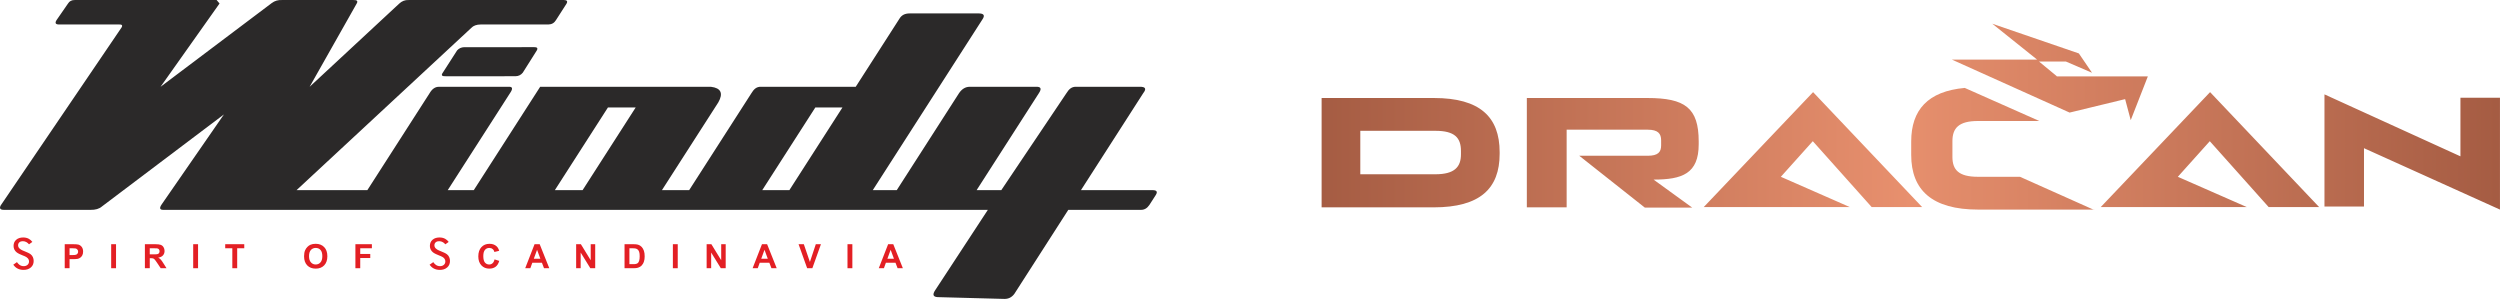<?xml version="1.0" encoding="UTF-8"?>
<!DOCTYPE svg PUBLIC "-//W3C//DTD SVG 1.1//EN" "http://www.w3.org/Graphics/SVG/1.1/DTD/svg11.dtd">
<!-- Creator: CorelDRAW 2017 -->
<svg xmlns="http://www.w3.org/2000/svg" xml:space="preserve" width="115mm" height="13.751mm" version="1.1" style="shape-rendering:geometricPrecision; text-rendering:geometricPrecision; image-rendering:optimizeQuality; fill-rule:evenodd; clip-rule:evenodd"
viewBox="0 0 11350.16 1357.22"
 xmlns:xlink="http://www.w3.org/1999/xlink">
 <defs>
  <style type="text/css">
   <![CDATA[
    .fil2 {fill:#2B2929}
    .fil4 {fill:#E31F24}
    .fil3 {fill:#E31F24;fill-rule:nonzero}
    .fil0 {fill:url(#id0)}
    .fil1 {fill:url(#id1)}
   ]]>
  </style>
  <linearGradient id="id0" gradientUnits="userSpaceOnUse" x1="5993.85" y1="382.62" x2="11339.97" y2="382.62">
   <stop offset="0" style="stop-opacity:1; stop-color:#A55C43"/>
   <stop offset="0.502" style="stop-opacity:1; stop-color:#E8906E"/>
   <stop offset="1" style="stop-opacity:1; stop-color:#A55C43"/>
  </linearGradient>
  <linearGradient id="id1" gradientUnits="userSpaceOnUse" x1="8666.91" y1="548.09" x2="9748.86" y2="548.09">
   <stop offset="0" style="stop-opacity:1; stop-color:#E68F6D"/>
   <stop offset="1" style="stop-opacity:1; stop-color:#CD7A5C"/>
  </linearGradient>
 </defs>
 <g id="Warstwa_x0020_1">
  <g id="_2509077679920">
   <g>
    <g>
     <g id="Warstwa_1">
      <g>
       <path class="fil0" d="M6632.84 700.84c0,57.27 -29.28,90.38 -115.84,90.38l-341.13 0 0 -197.3 341.13 0c87.83,0 115.84,31.82 115.84,91.64l0 15.28zm175.65 -3.82l0 -6.37c0,-159.11 -89.1,-245.67 -297.86,-245.67l-510.42 0 0 496.43 509.16 0c210.03,0 299.13,-85.28 299.13,-243.12m903.74 -45.83l0 -10.19c0,-152.74 -62.38,-197.3 -232.95,-197.3l-547.34 0 0 496.43 180.75 0 0 -352.6 367.86 0c47.1,0 61.09,17.82 61.09,48.37l0 22.92c0,30.55 -14,47.1 -61.09,47.1l-310.58 0 297.85 235.48 215.12 0 -175.66 -127.29c129.84,0 204.94,-26.74 204.94,-160.38m1014.49 285.13l-495.15 -521.88 -496.43 521.88 663.18 0 -313.13 -137.47 145.11 -161.66 267.3 299.13 227.84 -0.01 1.27 0zm1574.57 0l227.84 0 -495.14 -521.88 -496.43 521.88 663.17 0 -313.14 -137.47 145.11 -161.66 267.31 299.13 1.27 -0.01zm1048.86 12.73l0 -509.16 -179.48 0 0 266.04 -617.35 -281.31 0 509.16 179.48 -0.01 0 -264.76 617.35 278.76 0 1.27z"/>
       <path class="fil1" d="M9337.73 345.7l-80.19 -66.19 122.19 0 118.38 50.92 -59.83 -87.83 -393.32 -134.92 203.66 162.93 -386.95 -0.01 534.61 240.57 252.03 -61.09 25.46 95.47 77.64 -198.57c0,0 -413.68,0 -413.68,0l0 -1.28zm169.29 607.18l-336.04 -150.2 -190.93 -0.01c-87.83,0 -115.84,-31.83 -115.84,-90.38l0 -71.28c0,-59.82 29.28,-91.64 115.84,-91.64l278.76 0 -338.59 -150.2c-168.01,15.27 -243.12,100.55 -243.12,243.12l0 61.09c0,159.11 94.2,248.21 304.21,248.21l526.98 0 -1.27 1.27z"/>
      </g>
     </g>
    </g>
   </g>
   <g>
    <path class="fil2" d="M3.62 931.84l128.64 -189.4 142.91 -210.44 142.92 -210.43 133.76 -196.95c5.81,-10.15 0.94,-13.98 -11.26,-13.49l-59.12 0 -79.54 0 -79.54 0 -54.18 0c-16.12,0.14 -20.01,-6.44 -11.67,-19.77l5.52 -7.98 19.22 -27.76 19.21 -27.76 8.43 -12.17c6.34,-10.37 16.26,-15.9 30.53,-15.58l152.28 0 172.02 0 172.03 0 147.58 0 13.26 15.79 -58.58 82.71 -69.77 98.5 -69.77 98.51 -69.77 98.5 130.81 -98.5 130.81 -98.51 130.8 -98.5 111.89 -84.26c14.33,-10.98 29.88,-14.99 46.27,-14.24l66.76 0 94.11 0 94.11 0 70.16 0c16.33,-0.5 21.37,4.7 15.11,15.6l-46.88 82.9 -55.71 98.5 -55.71 98.51 -55.7 98.5 106.1 -98.5 106.09 -98.51 106.1 -98.5 88.34 -82.01c12.39,-11.5 25.97,-17.37 43.79,-16.49l163.23 0 189.26 0 189.26 0 162.79 0c12.93,0.31 17.98,5.12 11.57,16.54l-47.6 74.12c-7.69,13.15 -19.18,19.95 -34.47,20.37l-64.15 0 -89.81 0 -89.82 0 -63.89 0c-18.87,0.16 -33.09,5.34 -42.67,15.53l-185.82 172.52 -202.56 188.05 -202.55 188.05 -202.56 188.05 80.38 0 80.39 0 80.38 0 80.38 0 75.34 -117.31 75.34 -117.3 75.33 -117.31 56.93 -88.64c11.11,-18.87 24.7,-28.41 40.77,-28.66l68.86 0 91.23 0 91.23 0 65.79 0c19,-1.49 21.26,8.2 6.78,29.05l-56.67 88.26 -75.34 117.31 -75.33 117.3 -75.34 117.31 29.58 0 29.57 0 29.58 0 29.58 0 75.33 -117.31 75.34 -117.3 75.34 -117.31 75.33 -117.3 194 0 193.99 0 193.99 0 194 0c11.19,1.33 20.31,3.84 27.33,7.5 7.02,3.66 11.94,8.47 14.74,14.38 2.78,5.92 3.43,12.97 1.92,21.09 -1.5,8.13 -5.17,17.34 -11.04,27.62l-64.01 99.66 -64 99.65 -64 99.66 -64.01 99.65 30.9 0 30.91 0 30.89 0 30.91 0 75.33 -117.31 75.34 -117.3 75.34 -117.31 56.67 -88.25c9.89,-15.96 21.48,-30.69 45.07,-29.06l87.32 0 113.72 0 113.72 0 113.72 0 53.47 -83.28 53.48 -83.28 53.48 -83.28 39.48 -61.5c8.71,-13.34 22.45,-21.86 45.23,-21.79l63.47 0 94.71 0 94.71 0 61.5 0c22.72,0.35 27.95,9.45 15.67,27.31l-111.28 173.28 -128.81 200.59 -128.82 200.58 -128.81 200.59 27.21 0 27.22 0 27.21 0 27.22 0 75.34 -117.31 75.33 -117.3 75.34 -117.31 56.95 -88.68c13.45,-19.36 29.15,-28.28 47.55,-28.62l61.48 0 90.65 0 90.64 0 65.02 0c14.51,1.14 20.5,8.09 7.74,27.85l-57.44 89.45 -75.33 117.31 -75.34 117.3 -75.33 117.31 28.02 0 28.01 0 28.02 0 28.02 0 78.82 -117.31 78.83 -117.3 78.82 -117.31 59.6 -88.7c10.39,-16.44 22.15,-29.75 44.58,-28.6l61.57 0 86.93 0 86.92 0 51.89 0c26.77,-0.69 32.24,8.96 16.45,28.95l-56.74 88.35 -75.34 117.31 -75.34 117.3 -75.33 117.31 88.47 0 88.48 0 88.48 0 59.29 0c19.55,-0.11 24.5,7.35 14.81,22.38l-14.38 22.39 -14.38 22.38c-10.25,15.19 -23.15,22.65 -38.68,22.38l-64.17 0 -88.47 0 -88.48 0 -88.48 0 -65.04 101.28 -65.04 101.28 -65.04 101.28 -50.02 77.88c-12.43,16.43 -27.85,22.92 -45.3,22.59l-60.77 -1.63 -91.05 -2.45 -91.04 -2.44 -60.25 -1.62c-20.72,-1.24 -24.11,-11.99 -10.21,-32.24l44.19 -67.42 64.77 -98.85 64.78 -98.84 64.77 -98.85 -942.04 0 -942.03 0 -942.04 0 -916.09 0c-16.92,0.55 -21.44,-6.93 -7.83,-26.17l56.84 -82.15 74.94 -108.32 74.96 -108.32 74.95 -108.32 -143.58 108.32 -143.57 108.32 -143.56 108.32 -122.81 92.66c-13.06,11.49 -30.69,15.95 -51.39,15.66l-82.63 0 -113.26 0 -113.26 0 -84.86 0c-17.14,0.07 -21.86,-6.94 -14.11,-21.03zm2756.39 -443.93l31.49 0 31.49 0 31.48 0 31.49 0 -60.27 93.85 -60.26 93.86 -60.27 93.85 -60.26 93.85 -31.49 0 -31.5 0 -31.49 0 -31.49 0 60.27 -93.85 60.27 -93.85 60.27 -93.86 60.27 -93.85zm941.59 0l30.79 0 30.79 0 30.79 0 30.79 0 -60.26 93.85 -60.27 93.86 -60.27 93.85 -60.27 93.85 -30.79 0 -30.79 0 -30.79 0 -30.79 0 60.27 -93.85 60.27 -93.85 60.26 -93.86 60.27 -93.85zm-1677.95 -141.76l67.43 0 91.23 0 91.24 0 67.19 -0.16c13.14,-0.13 23.96,-5.43 32.51,-15.89l63.54 -100.74c6.17,-10.56 2.02,-15.68 -12.42,-15.36l-66.08 0.16 -91.23 0 -91.23 0c-22.94,0 -45.86,0 -68.79,0 -12.89,0.56 -23.5,5.43 -31.81,14.6 -21.64,33.71 -43.29,67.4 -64.92,101.1 -8.74,11.74 -4.3,17.18 13.33,16.29z"/>
    <path class="fil3" d="M293.7 1217.78m0 0l0 -109.07 35.33 0c13.4,0 22.09,0.6 26.2,1.68 6.25,1.67 11.42,5.17 15.69,10.66 4.11,5.49 6.24,12.5 6.24,21.17 0,6.7 -1.21,12.34 -3.65,16.91 -2.44,4.58 -5.49,8.23 -9.3,10.82 -3.65,2.6 -7.46,4.26 -11.27,5.18 -5.33,0.92 -12.95,1.52 -22.85,1.52l-14.47 0 0 41.14 -21.93 0zm21.93 -90.64l0 30.93 12.03 0c8.69,0 14.63,-0.46 17.52,-1.68 2.89,-1.07 5.18,-2.9 6.86,-5.34 1.68,-2.43 2.44,-5.33 2.44,-8.53 0,-3.96 -1.07,-7.16 -3.5,-9.75 -2.29,-2.59 -5.18,-4.26 -8.83,-4.88 -2.6,-0.45 -7.93,-0.76 -15.85,-0.76l-10.66 0z"/>
    <path class="fil3" d="M504.58 1217.78m0 0l0 -109.07 22.08 0 0 109.07 -22.08 0z"/>
    <path class="fil3" d="M657.7 1217.78m0 0l0 -109.07 46.46 0c11.58,0 20.11,1.07 25.3,2.89 5.33,1.98 9.59,5.49 12.79,10.51 3.05,5.02 4.73,10.66 4.73,17.21 0,8.07 -2.45,14.93 -7.31,20.26 -4.73,5.33 -11.88,8.69 -21.49,10.06 4.73,2.73 8.69,5.78 11.74,9.13 3.2,3.36 7.31,9.3 12.49,17.68l13.41 21.33 -26.35 0 -15.85 -23.77c-5.78,-8.53 -9.59,-13.87 -11.73,-16 -1.98,-2.28 -4.26,-3.65 -6.55,-4.57 -2.28,-0.76 -6.09,-1.21 -11.11,-1.21l-4.42 0 0 45.55 -22.09 0zm22.09 -62.92l16.29 0c10.51,0 17.06,-0.45 19.81,-1.37 2.59,-0.91 4.57,-2.44 6.09,-4.57 1.53,-2.28 2.29,-4.88 2.29,-8.22 0,-3.65 -1.07,-6.55 -2.9,-8.83 -1.97,-2.29 -4.72,-3.66 -8.37,-4.26 -1.84,-0.31 -7.17,-0.46 -16,-0.46l-17.21 0 0 27.72z"/>
    <path class="fil3" d="M876.99 1217.78m0 0l0 -109.07 22.08 0 0 109.07 -22.08 0z"/>
    <path class="fil3" d="M1022.34 1217.78m32.29 0l0 -90.64 -32.29 0 0 -18.43 86.52 0 0 18.43 -32.14 0 0 90.64 -22.09 0z"/>
    <path class="fil3" d="M1380.36 1217.78m0 -53.93c0,-11.12 1.52,-20.41 4.88,-27.88 2.59,-5.64 5.94,-10.5 10.21,-14.92 4.26,-4.42 8.98,-7.77 14.02,-9.9 6.85,-2.9 14.62,-4.26 23.61,-4.26 15.99,0 28.94,5.02 38.54,14.92 9.59,9.9 14.47,23.77 14.47,41.59 0,17.67 -4.88,31.38 -14.32,41.28 -9.59,9.9 -22.39,14.93 -38.38,14.93 -16.3,0 -29.1,-4.88 -38.69,-14.77 -9.6,-9.9 -14.32,-23.61 -14.32,-40.98zm22.54 -0.61c0,12.34 2.89,21.63 8.69,28.03 5.64,6.4 12.95,9.59 21.62,9.59 8.84,0 16,-3.2 21.63,-9.59 5.64,-6.25 8.38,-15.69 8.38,-28.34 0,-12.49 -2.74,-21.93 -8.07,-28.03 -5.49,-6.09 -12.8,-9.29 -21.94,-9.29 -8.98,0 -16.29,3.2 -21.93,9.45 -5.49,6.25 -8.38,15.53 -8.38,28.18z"/>
    <path class="fil3" d="M1613.46 1217.78m0 0l0 -109.07 74.79 0 0 18.43 -52.86 0 0 25.9 45.55 0 0 18.44 -45.55 0 0 46.31 -21.93 0z"/>
    <path class="fil3" d="M2171.45 1217.78m73.73 -40.07l21.33 6.7c-3.36,11.89 -8.69,20.73 -16.3,26.51 -7.61,5.79 -17.36,8.69 -28.94,8.69 -14.48,0 -26.51,-4.88 -35.8,-14.77 -9.3,-9.9 -14.02,-23.46 -14.02,-40.67 0,-18.13 4.72,-32.15 14.16,-42.19 9.3,-10.06 21.63,-15.08 36.86,-15.08 13.41,0 24.22,3.96 32.6,11.87 4.88,4.57 8.69,11.28 11.12,19.96l-21.78 5.33c-1.22,-5.78 -3.96,-10.21 -8.07,-13.4 -4.12,-3.35 -9.14,-5.02 -14.93,-5.02 -8.07,0 -14.63,2.89 -19.65,8.83 -5.02,5.79 -7.61,15.08 -7.61,28.18 0,13.71 2.59,23.62 7.46,29.4 5.02,5.79 11.42,8.83 19.34,8.83 5.94,0 10.97,-1.97 15.08,-5.64 4.26,-3.65 7.31,-9.59 9.14,-17.52z"/>
    <path class="fil3" d="M2384.33 1217.78m109.38 0l-23.91 0 -9.45 -24.83 -43.72 0 -8.98 24.83 -23.31 0 42.5 -109.07 23.31 0 43.57 109.07zm-40.52 -43.11l-14.93 -40.53 -14.77 40.53 29.71 0z"/>
    <path class="fil3" d="M2615.65 1217.78m0 0l0 -109.07 21.48 0 44.64 72.81 0 -72.81 20.41 0 0 109.07 -22.09 0 -43.87 -71.14 0 71.14 -20.57 0z"/>
    <path class="fil3" d="M2835.39 1217.78m0 -109.07l40.37 0c8.99,0 15.85,0.76 20.72,2.13 6.41,1.83 11.88,5.18 16.45,10.05 4.57,4.73 7.93,10.67 10.36,17.68 2.44,6.85 3.5,15.53 3.5,25.74 0,8.99 -1.07,16.76 -3.36,23.15 -2.59,7.93 -6.54,14.32 -11.58,19.34 -3.81,3.66 -8.98,6.55 -15.53,8.69 -4.88,1.52 -11.27,2.29 -19.5,2.29l-41.43 0 0 -109.07zm22.09 18.43l0 72.21 16.45 0c6.1,0 10.51,-0.31 13.26,-1.07 3.65,-0.76 6.55,-2.28 8.98,-4.42 2.29,-2.13 4.27,-5.64 5.65,-10.5 1.52,-4.88 2.28,-11.58 2.28,-20.11 0,-8.38 -0.76,-14.77 -2.28,-19.34 -1.37,-4.57 -3.51,-8.07 -6.25,-10.51 -2.6,-2.59 -6.1,-4.26 -10.21,-5.18 -3.05,-0.76 -8.99,-1.07 -17.98,-1.07l-9.9 0z"/>
    <path class="fil3" d="M3054.82 1217.78m0 0l0 -109.07 22.09 0 0 109.07 -22.09 0z"/>
    <path class="fil3" d="M3208.1 1217.78m0 0l0 -109.07 21.48 0 44.64 72.81 0 -72.81 20.41 0 0 109.07 -22.09 0 -43.87 -71.14 0 71.14 -20.57 0z"/>
    <path class="fil3" d="M3416.87 1217.78m109.38 0l-23.92 0 -9.45 -24.83 -43.71 0 -8.99 24.83 -23.3 0 42.5 -109.07 23.3 0 43.57 109.07zm-40.53 -43.11l-14.92 -40.53 -14.78 40.53 29.71 0z"/>
    <path class="fil3" d="M3625.47 1217.78m39 0l-39 -109.07 23.91 0 27.57 80.73 26.82 -80.73 23.3 0 -39 109.07 -23.61 0z"/>
    <path class="fil3" d="M3847.62 1217.78m0 0l0 -109.07 22.09 0 0 109.07 -22.09 0z"/>
    <path class="fil3" d="M3989.62 1217.78m109.38 0l-23.91 0 -9.45 -24.83 -43.72 0 -8.98 24.83 -23.31 0 42.5 -109.07 23.31 0 43.57 109.07zm-40.53 -43.11l-14.92 -40.53 -14.77 40.53 29.7 0z"/>
    <path class="fil4" d="M2021.76 1109.23l15.21 -10.86c-4.21,-5.72 -9.4,-10.51 -15.76,-13.99 -7.95,-4.41 -16.71,-6.19 -25.75,-6.19 -11.74,0 -23.2,2.68 -32.14,10.67 -8.3,7.38 -11.7,16.86 -11.7,27.86 0,5.68 1.14,11.13 3.64,16.24 2.56,5.2 6.31,9.5 10.87,13.07 6.81,5.37 19.14,10.37 27.14,13.61 2.85,1.13 5.7,2.29 8.59,3.45 5.31,2.24 10.74,5.32 14.55,9.72 3.57,4.11 5.4,9 5.4,14.44 0,6.17 -2.42,11.47 -7.13,15.48 -4.86,4.1 -10.85,5.69 -17.11,5.69 -6.8,0 -13.12,-1.89 -18.7,-5.8 -4.63,-3.25 -8.57,-7.79 -11.89,-12.53l-16.78 11.87c4.84,6.69 10.78,12.42 18.09,16.5 8.78,4.93 18.47,6.92 28.47,6.92 12.45,0 24.29,-2.95 33.72,-11.37 8.71,-7.81 12.42,-17.66 12.42,-29.28 0,-6.01 -1.09,-11.84 -3.57,-17.33 -2.34,-5.15 -5.73,-9.46 -10.18,-12.97 -6.23,-4.96 -17.98,-9.74 -25.36,-12.74 -3.63,-1.48 -7.28,-3 -10.94,-4.55 -5.27,-2.32 -11.02,-5.44 -15.01,-9.66 -3.62,-3.85 -5.65,-8.54 -5.65,-13.85 0,-5.48 1.96,-10.32 6.22,-13.81 4.3,-3.58 9.77,-4.77 15.26,-4.77 6.21,0 12.04,1.58 17.37,4.78 4.07,2.46 7.62,5.74 10.71,9.4z"/>
    <path class="fil4" d="M131.55 1109.23l15.21 -10.86c-4.21,-5.72 -9.4,-10.51 -15.75,-13.99 -7.96,-4.41 -16.72,-6.19 -25.76,-6.19 -11.74,0 -23.2,2.68 -32.14,10.67 -8.29,7.38 -11.69,16.86 -11.69,27.86 0,5.68 1.14,11.13 3.64,16.24 2.55,5.2 6.3,9.5 10.87,13.07 6.8,5.37 19.14,10.37 27.13,13.61 2.85,1.13 5.7,2.29 8.59,3.45 5.31,2.24 10.74,5.32 14.56,9.72 3.56,4.11 5.4,9 5.4,14.44 0,6.17 -2.42,11.47 -7.13,15.48 -4.86,4.1 -10.86,5.69 -17.11,5.69 -6.81,0 -13.13,-1.89 -18.71,-5.8 -4.62,-3.25 -8.56,-7.79 -11.88,-12.53l-16.79 11.87c4.85,6.69 10.78,12.42 18.1,16.5 8.77,4.93 18.46,6.92 28.46,6.92 12.45,0 24.3,-2.95 33.73,-11.37 8.71,-7.81 12.41,-17.66 12.41,-29.28 0,-6.01 -1.08,-11.84 -3.56,-17.33 -2.34,-5.15 -5.74,-9.46 -10.18,-12.97 -6.23,-4.96 -17.98,-9.74 -25.36,-12.74 -3.64,-1.48 -7.29,-3 -10.95,-4.55 -5.26,-2.32 -11.02,-5.44 -15,-9.66 -3.63,-3.85 -5.66,-8.54 -5.66,-13.85 0,-5.48 1.96,-10.32 6.22,-13.81 4.3,-3.58 9.78,-4.77 15.27,-4.77 6.2,0 12.04,1.58 17.36,4.78 4.08,2.46 7.63,5.74 10.71,9.4z"/>
   </g>
  </g>
 </g>
</svg>
